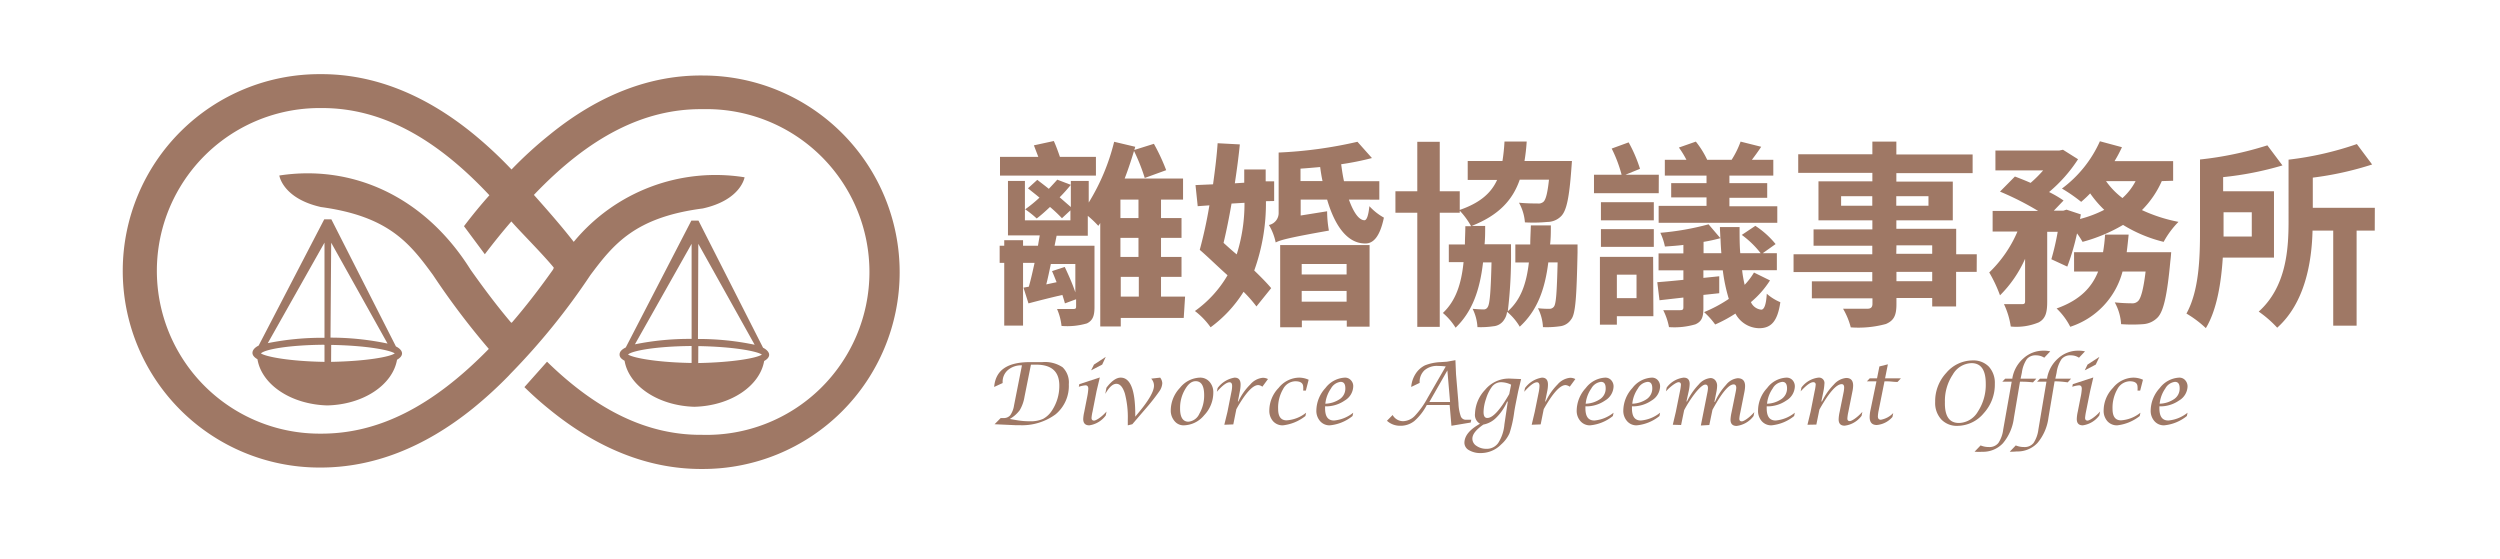 <svg id="圖層_1" data-name="圖層 1" xmlns="http://www.w3.org/2000/svg" viewBox="0 0 295 66"><defs><style>.cls-1{fill:#9f7865;}</style></defs><path class="cls-1" d="M139.68,37.52h-7.43v1h-2.42V26.32l-.23.33a12.18,12.18,0,0,0-1.24-1.18v2.35h-3.68L124.44,29h4.71v7.24c0,1-.19,1.57-.89,1.92a8.26,8.26,0,0,1-3,.3,6.81,6.81,0,0,0-.53-2c.77,0,1.64,0,1.92,0s.33-.07.33-.31v-.84l-1.32.49c-.07-.28-.18-.63-.3-1-1.41.33-2.81.68-4,1l-.59-1.86.63-.11c.24-.82.45-1.78.68-2.81h-1.36v7.4h-2.22v-7.4h-.54V29h.54v-.66h2.22V29h1.76c.07-.43.14-.82.21-1.22h-3.75V21.35h2V26h5.37V24.82l-1,.93a17.6,17.6,0,0,0-1.41-1.33c-.54.51-1.08,1-1.57,1.36a11.14,11.14,0,0,0-1.36-1.08,16.23,16.23,0,0,0,1.69-1.38c-.45-.38-.94-.75-1.36-1.1l1.1-1c.42.33.89.68,1.36,1.06.35-.36.68-.73,1-1.08l1.6.61c-.4.49-.85,1-1.32,1.47l1.32,1.15V21.35h2.11V23.9a25,25,0,0,0,3-7.17l2.49.59c-.36,1.24-.78,2.53-1.25,3.75h6.89v2.48h-2.6v2.18h2.42v2.34h-2.42v2.25h2.42v2.35h-2.42V35h2.84Zm-10.36-16.8H118V18.51h4.52L122,17.15l2.35-.51c.26.56.51,1.26.72,1.87h4.25ZM124,31.15c-.18.86-.35,1.68-.54,2.41l1.22-.26c-.18-.44-.35-.89-.54-1.31l1.5-.49c.43.91.92,2,1.25,3V31.15Zm10.34-7.6h-2.13v2.18h2.13Zm0,4.52h-2.13v2.25h2.13ZM132.25,35h2.13V32.67h-2.13Zm2.83-14a22.81,22.81,0,0,0-1.31-3.28l2.39-.75a23.32,23.32,0,0,1,1.45,3.11Z"/><path class="cls-1" d="M149.38,23.74A23.41,23.41,0,0,1,148,31.92c.8.77,1.5,1.48,2,2.08l-1.74,2.16a15.4,15.4,0,0,0-1.52-1.73,15.08,15.08,0,0,1-3.89,4.19A8.77,8.77,0,0,0,141,36.7a13.52,13.52,0,0,0,3.85-4.22c-1.13-1-2.3-2.16-3.28-3a53.6,53.6,0,0,0,1.14-5.25l-1.38.1-.26-2.49,2.07-.09c.23-1.66.44-3.35.54-4.85l2.62.14c-.14,1.43-.35,3-.59,4.59l1.11-.07V20h2.53V21.4l1,0v2.32Zm-4.06.28c-.28,1.64-.61,3.26-.94,4.64.5.45,1,.91,1.55,1.36a19.87,19.87,0,0,0,.92-6.09Zm13.85-.47c.54,1.5,1.17,2.42,1.83,2.44.28,0,.47-.56.59-1.66a6.76,6.76,0,0,0,1.71,1.35c-.49,2.35-1.31,3.07-2.21,3.05-2.13,0-3.6-2.13-4.49-5.18h-3.12v1.88l3.12-.5a13.11,13.11,0,0,0,.21,2.28c-4.86.86-5.72,1.12-6.28,1.4a6.45,6.45,0,0,0-.8-2.06,1.44,1.44,0,0,0,1.15-1.43V18a51.11,51.11,0,0,0,9.3-1.27l1.71,1.92a33.19,33.19,0,0,1-3.63.73c.09.7.19,1.36.33,2h4.17v2.18Zm-8.11,5.37h10.55v9.63h-2.69v-.73h-5.3v.8h-2.56Zm5-7.55c-.12-.54-.21-1.12-.28-1.66-.78.07-1.55.14-2.32.19v1.47Zm-2.46,9.78v1.24h5.3V31.15Zm5.3,4.45V34.33h-5.3V35.6Z"/><path class="cls-1" d="M186.15,28.85s0,.65,0,.94c-.11,5.2-.23,7.26-.75,7.89a1.81,1.81,0,0,1-1.33.82,10.86,10.86,0,0,1-2,.1,5.56,5.56,0,0,0-.59-2.23,10.84,10.84,0,0,0,1.34.07.64.64,0,0,0,.56-.28c.24-.35.33-1.66.42-5.2h-1.1c-.4,3.23-1.33,5.72-3.37,7.59a6.67,6.67,0,0,0-1.5-1.76,2,2,0,0,1-.33.92,1.65,1.65,0,0,1-1.29.79,10.08,10.08,0,0,1-1.87.1,5.58,5.58,0,0,0-.57-2.16c.57.05,1,.07,1.25.07a.52.52,0,0,0,.53-.28c.24-.35.36-1.69.45-5.27H175c-.38,3.28-1.27,5.81-3.24,7.71a7.42,7.42,0,0,0-1.5-1.74c1.52-1.43,2.18-3.42,2.44-6h-1.74V28.85h1.9c0-.68.05-1.41.05-2.16h.68a9,9,0,0,0-1.34-1.83v.24h-2.36V38.57h-2.65V25.1h-2.58V22.57h2.58V16.73h2.65v5.84h2.36v2.2c2.42-.84,3.71-2,4.41-3.54h-3.47V19h4.1a21.7,21.7,0,0,0,.24-2.3h2.62a22.42,22.42,0,0,1-.26,2.3h5.6l-.07.94c-.25,3.37-.56,4.87-1.17,5.53a2.3,2.3,0,0,1-1.66.72,17.68,17.68,0,0,1-2.65.05,5.58,5.58,0,0,0-.7-2.32c.91.09,1.78.09,2.18.09a.88.88,0,0,0,.72-.21c.26-.25.47-1,.64-2.6h-3.45c-.84,2.42-2.48,4.2-5.67,5.46h1.59c0,.75,0,1.48-.07,2.16h3.12s0,.63,0,.91a53.81,53.81,0,0,1-.38,7c1.55-1.36,2.2-3.28,2.49-5.76h-1.6V28.85h1.76c0-.7.05-1.45.07-2.25H183c0,.77,0,1.52-.09,2.25Z"/><path class="cls-1" d="M195.73,22.8h-7.64V20.62h3.26a15.84,15.84,0,0,0-1.17-3.09l2-.73a16.63,16.63,0,0,1,1.34,3.12l-1.72.7h3.94Zm-.63,14.51h-4.31v1h-2v-8h6.28Zm-6.19-13.45h6.24V26h-6.24Zm0,3.18h6.24v2.09h-6.24Zm1.88,5.37v2.77h2.32V32.41Zm18.07.68a11.1,11.1,0,0,1-2.25,2.56,1.49,1.49,0,0,0,1.22.89c.35,0,.58-.61.65-1.88a5.67,5.67,0,0,0,1.6,1c-.33,2.25-1.08,3.07-2.51,3.07A3.23,3.23,0,0,1,204.78,37a16.38,16.38,0,0,1-2.39,1.29,8.82,8.82,0,0,0-1.31-1.46A16.14,16.14,0,0,0,204,35.27a19.86,19.86,0,0,1-.71-3.37H201v.89l1.87-.19,0,2L201,34.8v1.57c0,1.08-.21,1.57-.94,1.9a8.76,8.76,0,0,1-3.12.33,7.32,7.32,0,0,0-.68-2c.8,0,1.69,0,2,0s.38-.09.38-.35V35.11l-2.82.32-.26-2.13c.9-.07,1.93-.16,3.08-.28V31.9h-2.93v-2h2.93v-1c-.75.1-1.48.14-2.18.19a7,7,0,0,0-.54-1.62,32,32,0,0,0,5.69-1L203,28.1c0-.45-.05-.89-.05-1.31h2.32c0,1.1,0,2.15.08,3.09h2.41a11,11,0,0,0-2.23-2.16l1.6-1.07a10.31,10.31,0,0,1,2.39,2.15L208,29.88h1.67v2h-4.1a14.35,14.35,0,0,0,.3,1.73,8.16,8.16,0,0,0,1.1-1.45Zm.86-6.8h-14v-2h5.65v-1h-4.17V21.61h4.17v-.89h-4.92V18.86H199a11,11,0,0,0-.89-1.45l2-.7a10.73,10.73,0,0,1,1.34,2.15h2.88a10.69,10.69,0,0,0,1.06-2.15l2.43.61c-.35.54-.75,1.08-1.1,1.54h2.53v1.86h-5.18v.89h4.46v1.73h-4.46v1h5.65Zm-6.6,3.59c-.05-.59-.08-1.15-.1-1.78a18.51,18.51,0,0,1-2,.44v1.34Z"/><path class="cls-1" d="M233.25,32.08h-2.43v4.08H228v-1h-4.22v.73c0,1.38-.33,1.94-1.24,2.34a12.39,12.39,0,0,1-4.15.4,8.45,8.45,0,0,0-.91-2.2c1.12,0,2.5,0,2.88,0s.59-.16.59-.58V35.2H213.8v-2h7.13v-1.1h-9.29V30h9.29v-1H214V27.07h6.94V26h-6.36V21.4h6.36v-1h-8.75v-2.2h8.75V16.71h2.83v1.52h9v2.2h-9v1h6.66V26h-6.66v1h7.06V30h2.43Zm-12.32-7.8V23.15h-3.68v1.13Zm2.83-1.13v1.13h3.8V23.15Zm0,6.8H228v-1h-4.22ZM228,32.08h-4.22v1.1H228Z"/><path class="cls-1" d="M255.09,21.37a11.28,11.28,0,0,1-2.34,3.42,18.46,18.46,0,0,0,4.31,1.39,10.47,10.47,0,0,0-1.75,2.36,16.64,16.64,0,0,1-4.79-2,19.15,19.15,0,0,1-4.78,2,9,9,0,0,0-.65-1,27.88,27.88,0,0,1-1.15,3.92l-1.88-.87a29.82,29.82,0,0,0,.75-3.24h-1.24v8.25c0,1.27-.19,2-1,2.44a6.83,6.83,0,0,1-3.3.49,9.31,9.31,0,0,0-.8-2.64c.87,0,1.81,0,2.11,0s.38-.07.38-.35v-5A14.22,14.22,0,0,1,236,34.85a16.15,16.15,0,0,0-1.27-2.7,14.65,14.65,0,0,0,3.33-4.83h-2.93V24.89h5.37A34.27,34.27,0,0,0,236,22.61l1.76-1.78c.56.21,1.22.47,1.85.75a14.67,14.67,0,0,0,1.48-1.47h-5.63V17.76H243l.43-.09,1.78,1.12a17.36,17.36,0,0,1-3.42,3.87,13,13,0,0,1,1.71,1l-1.15,1.2h1.12l.38-.12,1.69.56-.1.54a13.81,13.81,0,0,0,2.86-1.08,12.88,12.88,0,0,1-1.66-1.94c-.35.37-.71.7-1.06,1a19,19,0,0,0-2.27-1.57,14.12,14.12,0,0,0,4.48-5.58l2.6.7a16.15,16.15,0,0,1-.87,1.64h6.91v2.32Zm1.11,8.39s-.05.73-.1,1.06c-.37,4-.79,5.86-1.47,6.61a2.62,2.62,0,0,1-1.72.82,17.59,17.59,0,0,1-2.62,0,6,6,0,0,0-.75-2.57c.84.09,1.64.11,2,.11a.94.94,0,0,0,.75-.26c.32-.3.63-1.31.89-3.49h-2.72a9.36,9.36,0,0,1-6.17,6.52,7.91,7.91,0,0,0-1.61-2.16c2.81-1,4.17-2.53,4.9-4.36h-2.84V29.76h3.42a19.73,19.73,0,0,0,.24-2.08h2.78c-.07.7-.14,1.4-.23,2.08Zm-7.69-8.39a8.9,8.9,0,0,0,1.94,2,7,7,0,0,0,1.55-2Z"/><path class="cls-1" d="M262.29,30.4c-.19,2.92-.68,6.14-2,8.32A12.6,12.6,0,0,0,258,37c1.5-2.7,1.6-6.64,1.6-9.68V18.82h0a40,40,0,0,0,7.95-1.67l1.78,2.37a38,38,0,0,1-7,1.38v1.67h6V30.4Zm.09-5.35v2.86h3.33V25.05Zm17.84,2.16h-2.14V38.43h-2.76V27.21h-2.44c-.09,3.72-.89,8.53-4.17,11.46a13.15,13.15,0,0,0-2.18-1.9c3.23-2.91,3.52-7.27,3.52-10.64V18.84A37.94,37.94,0,0,0,278.11,17l1.8,2.41a38,38,0,0,1-7,1.55v3.56h7.32Z"/><path class="cls-1" d="M29.79,41.64c0,.29.23.54.59.75.5,3,3.95,5.32,8.22,5.45,4.26-.09,7.73-2.41,8.25-5.39.36-.21.59-.45.59-.75s-.27-.6-.72-.82l-7.62-15h-.84l-7.74,14.9C30.07,41,29.79,41.31,29.79,41.64Zm9.29-13,6.65,11.9A32.78,32.78,0,0,0,39,39.84Zm0,12.06c4.17.07,6.93.61,7.5,1-.57.41-3.34.92-7.51,1Zm-.79-12.07,0,11.23a32.52,32.52,0,0,0-6.69.63Zm0,12.07v2c-4.17-.07-6.93-.61-7.5-1C31.27,41.23,34,40.72,38.2,40.68Z"/><path class="cls-1" d="M81.92,48c4.26-.1,7.73-2.42,8.25-5.4.36-.2.59-.45.59-.74s-.27-.6-.72-.83l-7.62-15h-.84L73.84,41c-.45.22-.73.49-.73.83s.23.53.59.74C74.2,45.53,77.65,47.87,81.92,48Zm.48-19.23,6.65,11.91A32.16,32.16,0,0,0,82.36,40Zm0,12.07c4.17.07,6.93.6,7.5,1-.57.4-3.34.92-7.51,1Zm-.79-12.07,0,11.22a32.51,32.51,0,0,0-6.69.64Zm0,12.06v2c-4.17-.07-6.93-.61-7.5-1C74.59,41.39,77.35,40.87,81.52,40.83Z"/><path class="cls-1" d="M83,8.91c-6.22-.08-12.34,2.26-18.16,7A47,47,0,0,0,60.36,20a48.55,48.55,0,0,0-4.46-4.16C50.11,11.1,44,8.71,37.79,8.75a23.21,23.21,0,0,0-.19,46.42h.23c6.16,0,12.2-2.32,18-7A49.23,49.23,0,0,0,60,44.36l.26-.28h0a79.65,79.65,0,0,0,9.4-11.61c2.75-3.68,5.29-6.83,13.26-7.87,4.53-1,4.94-3.68,4.94-3.68A21.7,21.7,0,0,0,67.7,28.54C66.38,26.83,64.6,24.79,63,23c6.55-6.88,13-10.15,19.79-10.12H83a19.22,19.22,0,1,1-.12,38.43h-.2c-6.25,0-12.17-2.81-18.13-8.63l-2.67,3c.95.93,1.91,1.79,2.88,2.57,5.72,4.69,11.74,7.07,17.9,7.09h.23A23.21,23.21,0,0,0,83,8.91ZM65.23,31.85l0,0q-2.44,3.45-4.85,6.24l-.05-.06,0,.06c-1.6-1.88-3.2-4-4.81-6.28l0,0c-5.52-8.8-14.12-12.4-22.56-11.1,0,0,.39,2.7,4.91,3.72,8,1.09,10.48,4.27,13.21,8a90.31,90.31,0,0,0,6.6,8.74C51,48,44.61,51.2,37.83,51.17h-.19a19.21,19.21,0,1,1,.16-38.42H38c6.81,0,13.24,3.34,19.75,10.29-1,1.12-2,2.33-3,3.65L57.21,30q1.57-2.07,3.13-3.87c1,1.16,3.61,3.75,5,5.44C65.33,31.69,65.28,31.77,65.23,31.85Z"/><path class="cls-1" d="M117.36,50.06l.72-.73h.32a1,1,0,0,0,.81-.33,2.74,2.74,0,0,0,.45-1.18l.93-4.71a2.4,2.4,0,0,0-1.65.55,1.81,1.81,0,0,0-.63,1.43v.11l-1,.46c.17-2,1.58-2.93,4.23-2.93H123a3.73,3.73,0,0,1,2.39.61,2.5,2.5,0,0,1,.73,2,4.35,4.35,0,0,1-1.56,3.55,6.68,6.68,0,0,1-4.32,1.28l-.47,0Zm1.79-.62.88.15a8.81,8.81,0,0,0,1.46.12,3.63,3.63,0,0,0,1.59-.28,2.9,2.9,0,0,0,1.06-1A5.25,5.25,0,0,0,125,45.5c0-1.65-.91-2.47-2.73-2.47h-.62l-.76,3.8a4.49,4.49,0,0,1-.56,1.57A3.88,3.88,0,0,1,119.15,49.44Z"/><path class="cls-1" d="M130.57,48.56l-.09.46a2.93,2.93,0,0,1-1.94,1.17q-.72,0-.72-.75a4.6,4.6,0,0,1,.12-.83l.34-1.73a7,7,0,0,0,.14-1c0-.28-.11-.41-.33-.41a3.08,3.08,0,0,0-.79.17l.06-.31,2.42-.79-.38,1.59-.48,2.44a5,5,0,0,0-.12.74c0,.21.1.32.3.32S129.92,49.29,130.57,48.56Zm-1.82-4.86.34-.68,1.39-.91-.42.91Z"/><path class="cls-1" d="M133.08,50.19l0-.68a11,11,0,0,0-.35-3.09c-.24-.75-.57-1.13-1-1.13s-.85.4-1.31,1.19l.14-.73c.6-.79,1.16-1.19,1.68-1.19,1.14,0,1.72,1.45,1.72,4.34v.27l.4-.49c1.21-1.45,1.81-2.51,1.81-3.17a1.2,1.2,0,0,0-.33-.83l1.06-.12a1.16,1.16,0,0,1,.25.66,1.83,1.83,0,0,1-.34.94A23.53,23.53,0,0,1,135.38,48l-1.77,2.06Z"/><path class="cls-1" d="M139.67,50.19a1.36,1.36,0,0,1-1.08-.51,1.89,1.89,0,0,1-.44-1.27,3.9,3.9,0,0,1,1.08-2.64,3.15,3.15,0,0,1,2.36-1.21,1.45,1.45,0,0,1,1.14.5,1.84,1.84,0,0,1,.44,1.26A3.86,3.86,0,0,1,142.09,49,3.21,3.21,0,0,1,139.67,50.19Zm.57-.43a1.57,1.57,0,0,0,1.29-.95,4.25,4.25,0,0,0,.56-2.19c0-1.1-.34-1.64-1-1.64-.47,0-.89.32-1.27,1a4.26,4.26,0,0,0-.57,2.19C139.24,49.22,139.57,49.76,140.24,49.76Z"/><path class="cls-1" d="M144.47,50.12l.37-1.52.48-2.42a3.27,3.27,0,0,0,.07-.64c0-.28-.1-.43-.3-.43-.35,0-.85.38-1.5,1.12l.09-.44a3.11,3.11,0,0,1,2-1.23c.48,0,.71.27.71.82a4,4,0,0,1-.09.8l-.23,1.19h.06a6.88,6.88,0,0,1,1.4-2,2.22,2.22,0,0,1,1.47-.79,1.26,1.26,0,0,1,.62.15l-.66.9a.92.92,0,0,0-.49-.19c-.65,0-1.51.94-2.58,2.84l-.36,1.8Z"/><path class="cls-1" d="M154.12,48.7l-.08.39a5.21,5.21,0,0,1-2.66,1.1,1.5,1.5,0,0,1-1.16-.49,1.84,1.84,0,0,1-.44-1.28,3.85,3.85,0,0,1,1.1-2.65,3.17,3.17,0,0,1,2.4-1.21,2.76,2.76,0,0,1,1.14.25l-.33,1.28h-.31l0-.08a2.11,2.11,0,0,0,0-.34c0-.46-.31-.68-.93-.68a1.68,1.68,0,0,0-1.45.93,4.32,4.32,0,0,0-.58,2.34c0,.89.33,1.34,1,1.34A4.09,4.09,0,0,0,154.12,48.7Z"/><path class="cls-1" d="M159.68,48.7l-.08.39a5,5,0,0,1-2.69,1.1,1.46,1.46,0,0,1-1.14-.5,1.83,1.83,0,0,1-.44-1.27,4,4,0,0,1,1.07-2.63,3.07,3.07,0,0,1,2.29-1.23.91.91,0,0,1,.71.3,1,1,0,0,1,.28.77,2,2,0,0,1-1,1.63,3.88,3.88,0,0,1-2.32.69v.22c0,1,.35,1.45,1.06,1.45A4.23,4.23,0,0,0,159.68,48.7Zm-3.29-1.06a3.26,3.26,0,0,0,1.74-.57,1.49,1.49,0,0,0,.62-1.25c0-.51-.18-.76-.55-.76a1.5,1.5,0,0,0-1.15.79A3.78,3.78,0,0,0,156.39,47.64Z"/><path class="cls-1" d="M163.66,49.65l.67-.68a1.42,1.42,0,0,0,1.23.73,2,2,0,0,0,1.37-.61,10.06,10.06,0,0,0,1.54-2.16l2.13-3.69a8.43,8.43,0,0,0-.92-.06,2.25,2.25,0,0,0-1.6.52,1.87,1.87,0,0,0-.56,1.48l-1,.48a3.39,3.39,0,0,1,.52-1.55,2.78,2.78,0,0,1,1.11-1,5.57,5.57,0,0,1,1.86-.38l.73-.05,1-.18.07,1.65.29,3.43a5.21,5.21,0,0,0,.28,1.57.64.64,0,0,0,.65.38l.58,0-.07.33-2.27.38-.21-2.45h-2.7a6.4,6.4,0,0,1-1.48,1.9,2.6,2.6,0,0,1-1.67.55A2.27,2.27,0,0,1,163.66,49.65Zm5-2.21h2.45l-.32-3.73Z"/><path class="cls-1" d="M174.64,50a1.19,1.19,0,0,1-.59-1.19A4.31,4.31,0,0,1,175.24,46a3.64,3.64,0,0,1,2.87-1.33l1.38.06-.35,1.47-.23,1.15c-.12.6-.2,1.05-.24,1.33a13.61,13.61,0,0,1-.55,2.45,3.86,3.86,0,0,1-1,1.33,3.34,3.34,0,0,1-2.36,1,2.62,2.62,0,0,1-1.42-.34,1,1,0,0,1-.54-.88C172.82,51.41,173.42,50.69,174.64,50Zm3.28-2.61h-.08a5.89,5.89,0,0,1-1.26,1.87,2.89,2.89,0,0,1-1.54.84c-.87.6-1.3,1.15-1.3,1.66a1,1,0,0,0,.48.85,2,2,0,0,0,1.17.35,1.64,1.64,0,0,0,1.4-.69,4.77,4.77,0,0,0,.73-2.19Zm.39-2a2.74,2.74,0,0,0-1.19-.29,1.36,1.36,0,0,0-1.11.59,4.67,4.67,0,0,0-.66,1.38,5,5,0,0,0-.29,1.55c0,.47.14.7.44.7.65,0,1.51-.94,2.59-2.82Z"/><path class="cls-1" d="M180.74,50.12l.36-1.52.49-2.42a4.27,4.27,0,0,0,.07-.64c0-.28-.1-.43-.3-.43-.35,0-.85.38-1.5,1.12l.09-.44a3.08,3.08,0,0,1,2-1.23c.47,0,.71.27.71.82a4,4,0,0,1-.09.8l-.24,1.19h.07a7.06,7.06,0,0,1,1.39-2,2.24,2.24,0,0,1,1.48-.79,1.26,1.26,0,0,1,.62.15l-.66.9a1,1,0,0,0-.5-.19c-.64,0-1.5.94-2.57,2.84l-.36,1.8Z"/><path class="cls-1" d="M190.4,48.7l-.08.39a5,5,0,0,1-2.69,1.1,1.45,1.45,0,0,1-1.14-.5,1.83,1.83,0,0,1-.44-1.27,4,4,0,0,1,1.07-2.63,3.07,3.07,0,0,1,2.29-1.23.91.91,0,0,1,.71.3,1.08,1.08,0,0,1,.28.77,2,2,0,0,1-1,1.63,3.88,3.88,0,0,1-2.32.69v.22c0,1,.35,1.45,1.06,1.45A4.23,4.23,0,0,0,190.4,48.7Zm-3.29-1.06a3.26,3.26,0,0,0,1.74-.57,1.49,1.49,0,0,0,.62-1.25c0-.51-.18-.76-.55-.76a1.5,1.5,0,0,0-1.15.79A3.78,3.78,0,0,0,187.11,47.64Z"/><path class="cls-1" d="M195.89,48.7l-.07.39a5,5,0,0,1-2.69,1.1,1.45,1.45,0,0,1-1.14-.5,1.83,1.83,0,0,1-.44-1.27,4,4,0,0,1,1.07-2.63,3.07,3.07,0,0,1,2.29-1.23.91.91,0,0,1,.71.3,1.08,1.08,0,0,1,.27.77,2,2,0,0,1-1,1.63,3.9,3.9,0,0,1-2.32.69v.22c0,1,.35,1.45,1.06,1.45A4.2,4.2,0,0,0,195.89,48.7Zm-3.28-1.06a3.26,3.26,0,0,0,1.74-.57,1.52,1.52,0,0,0,.62-1.25c0-.51-.18-.76-.55-.76a1.49,1.49,0,0,0-1.15.79A3.78,3.78,0,0,0,192.61,47.64Z"/><path class="cls-1" d="M197.39,50.12l.36-1.53.49-2.44a5.66,5.66,0,0,0,.11-.75c0-.2-.09-.3-.29-.3s-.82.36-1.48,1.08l.09-.45a2.92,2.92,0,0,1,2-1.17c.48,0,.71.25.71.75a4.53,4.53,0,0,1-.11.84L199,47.37h.07a7.78,7.78,0,0,1,1.38-2,2.06,2.06,0,0,1,1.39-.76.73.73,0,0,1,.56.26,1,1,0,0,1,.22.66,4,4,0,0,1-.08.69l-.24,1.2h.07a7.11,7.11,0,0,1,1.3-2,2,2,0,0,1,1.37-.79c.59,0,.88.31.88.93a4.06,4.06,0,0,1-.08.69l-.48,2.41a4.9,4.9,0,0,0-.12.75c0,.21.1.31.3.31s.82-.36,1.47-1.09l-.09.46a2.92,2.92,0,0,1-2,1.17q-.72,0-.72-.75a5.06,5.06,0,0,1,.12-.84l.49-2.42a3.4,3.4,0,0,0,.07-.48c0-.27-.11-.41-.31-.41-.58,0-1.41,1-2.5,3l-.37,1.79-1,.06.78-3.93a3,3,0,0,0,.06-.48q0-.42-.3-.42c-.25,0-.61.29-1.1.87a13.81,13.81,0,0,0-1.41,2.15l-.36,1.75Z"/><path class="cls-1" d="M211.79,48.7l-.08.39a5,5,0,0,1-2.68,1.1,1.48,1.48,0,0,1-1.15-.5,1.83,1.83,0,0,1-.43-1.27,3.92,3.92,0,0,1,1.07-2.63,3,3,0,0,1,2.28-1.23.94.94,0,0,1,.72.3,1.08,1.08,0,0,1,.27.77,2,2,0,0,1-1,1.63,3.9,3.9,0,0,1-2.32.69v.22c0,1,.36,1.45,1.06,1.45A4.23,4.23,0,0,0,211.79,48.7Zm-3.28-1.06a3.2,3.2,0,0,0,1.73-.57,1.5,1.5,0,0,0,.63-1.25c0-.51-.19-.76-.55-.76a1.49,1.49,0,0,0-1.15.79A3.78,3.78,0,0,0,208.51,47.64Z"/><path class="cls-1" d="M213.28,50.12l.37-1.53.48-2.44a4.72,4.72,0,0,0,.12-.75.26.26,0,0,0-.29-.3c-.33,0-.82.36-1.48,1.08l.09-.45a2.92,2.92,0,0,1,2-1.17.64.64,0,0,1,.71.74,5.88,5.88,0,0,1-.11.85l-.25,1.22H215a7.23,7.23,0,0,1,1.4-2,2.19,2.19,0,0,1,1.45-.77c.55,0,.82.3.82.9a3.6,3.6,0,0,1-.09.72l-.48,2.41a4.58,4.58,0,0,0-.11.75c0,.21.09.31.29.31s.82-.36,1.48-1.09l-.09.46a2.92,2.92,0,0,1-2,1.17c-.48,0-.71-.25-.71-.75a4.53,4.53,0,0,1,.11-.84l.49-2.43a3.26,3.26,0,0,0,.05-.48c0-.26-.09-.4-.29-.4-.63,0-1.51,1-2.63,3l-.36,1.77Z"/><path class="cls-1" d="M221.42,45h-1.13l.34-.36h.86l.28-1.4,1-.25-.33,1.65h1.87l-.4.43c-.43,0-.81-.07-1.14-.07h-.4l-.68,3.4a4.3,4.3,0,0,0-.1.74c0,.26.12.39.35.39a2.66,2.66,0,0,0,1.46-.79l-.09.46a2.75,2.75,0,0,1-1.85.95c-.56,0-.84-.31-.84-.94a4.25,4.25,0,0,1,.11-.88Z"/><path class="cls-1" d="M231,50.25a2.52,2.52,0,0,1-1.93-.76,2.87,2.87,0,0,1-.72-2.06A4.9,4.9,0,0,1,229.66,44a4.09,4.09,0,0,1,3.11-1.47,2.54,2.54,0,0,1,1.92.74,2.83,2.83,0,0,1,.7,2,5,5,0,0,1-1.3,3.48A4.08,4.08,0,0,1,231,50.25Zm.19-.34a2.66,2.66,0,0,0,2.21-1.36,5.75,5.75,0,0,0,.92-3.28c0-1.61-.56-2.42-1.68-2.42a2.64,2.64,0,0,0-2.21,1.35,5.57,5.57,0,0,0-.93,3.24C229.46,49.08,230,49.91,231.15,49.91Z"/><path class="cls-1" d="M233,53.3l.71-.74a2.54,2.54,0,0,0,1,.19,1.33,1.33,0,0,0,1.1-.48,3.69,3.69,0,0,0,.57-1.59l1-5.64h-1.11l.35-.36h.84v-.07a4,4,0,0,1,1.31-2.33,3.47,3.47,0,0,1,2.36-.9,3.34,3.34,0,0,1,.8.08l-.71.75a1.74,1.74,0,0,0-.94-.28,1.33,1.33,0,0,0-1.11.44,3.73,3.73,0,0,0-.59,1.6l-.15.71h1.86l-.4.44a10.83,10.83,0,0,0-1.27-.08h-.26l-.72,4.27a5.74,5.74,0,0,1-1.3,3,3.22,3.22,0,0,1-2.45,1A6,6,0,0,1,233,53.3Z"/><path class="cls-1" d="M237.15,53.3l.71-.74a2.54,2.54,0,0,0,1,.19,1.33,1.33,0,0,0,1.1-.48,3.69,3.69,0,0,0,.57-1.59l.95-5.64h-1.11l.35-.36h.84v-.07a4,4,0,0,1,1.31-2.33,3.47,3.47,0,0,1,2.37-.9,3.31,3.31,0,0,1,.79.08l-.71.75a1.74,1.74,0,0,0-.94-.28,1.33,1.33,0,0,0-1.11.44,3.73,3.73,0,0,0-.59,1.6l-.15.71h1.86l-.4.44A10.83,10.83,0,0,0,242.7,45h-.26l-.72,4.27a5.74,5.74,0,0,1-1.3,3,3.22,3.22,0,0,1-2.45,1A6,6,0,0,1,237.15,53.3Z"/><path class="cls-1" d="M247.81,48.56l-.09.46a2.92,2.92,0,0,1-1.95,1.17c-.48,0-.71-.25-.71-.75a4.36,4.36,0,0,1,.11-.83l.34-1.73a5.71,5.71,0,0,0,.14-1c0-.28-.11-.41-.32-.41a3.05,3.05,0,0,0-.8.17l.06-.31,2.42-.79-.37,1.59-.49,2.44a6.1,6.1,0,0,0-.11.74c0,.21.1.32.29.32S247.15,49.29,247.81,48.56ZM246,43.7l.33-.68,1.4-.91-.43.91Z"/><path class="cls-1" d="M252.57,48.7l-.08.39a5.21,5.21,0,0,1-2.66,1.1,1.5,1.5,0,0,1-1.16-.49,1.84,1.84,0,0,1-.44-1.28,3.85,3.85,0,0,1,1.1-2.65,3.17,3.17,0,0,1,2.4-1.21,2.76,2.76,0,0,1,1.14.25l-.33,1.28h-.31l0-.08a1.85,1.85,0,0,0,0-.34c0-.46-.3-.68-.92-.68a1.71,1.71,0,0,0-1.46.93,4.41,4.41,0,0,0-.57,2.34c0,.89.33,1.34,1,1.34A4.11,4.11,0,0,0,252.57,48.7Z"/><path class="cls-1" d="M258.13,48.7l-.08.39a5,5,0,0,1-2.69,1.1,1.46,1.46,0,0,1-1.14-.5,1.83,1.83,0,0,1-.44-1.27,4,4,0,0,1,1.07-2.63,3.07,3.07,0,0,1,2.29-1.23.91.91,0,0,1,.71.3,1.08,1.08,0,0,1,.28.77,2,2,0,0,1-1,1.63,3.88,3.88,0,0,1-2.32.69v.22c0,1,.35,1.45,1.06,1.45A4.23,4.23,0,0,0,258.13,48.7Zm-3.29-1.06a3.26,3.26,0,0,0,1.74-.57,1.49,1.49,0,0,0,.62-1.25c0-.51-.18-.76-.55-.76a1.5,1.5,0,0,0-1.15.79A3.78,3.78,0,0,0,254.84,47.64Z"/></svg>